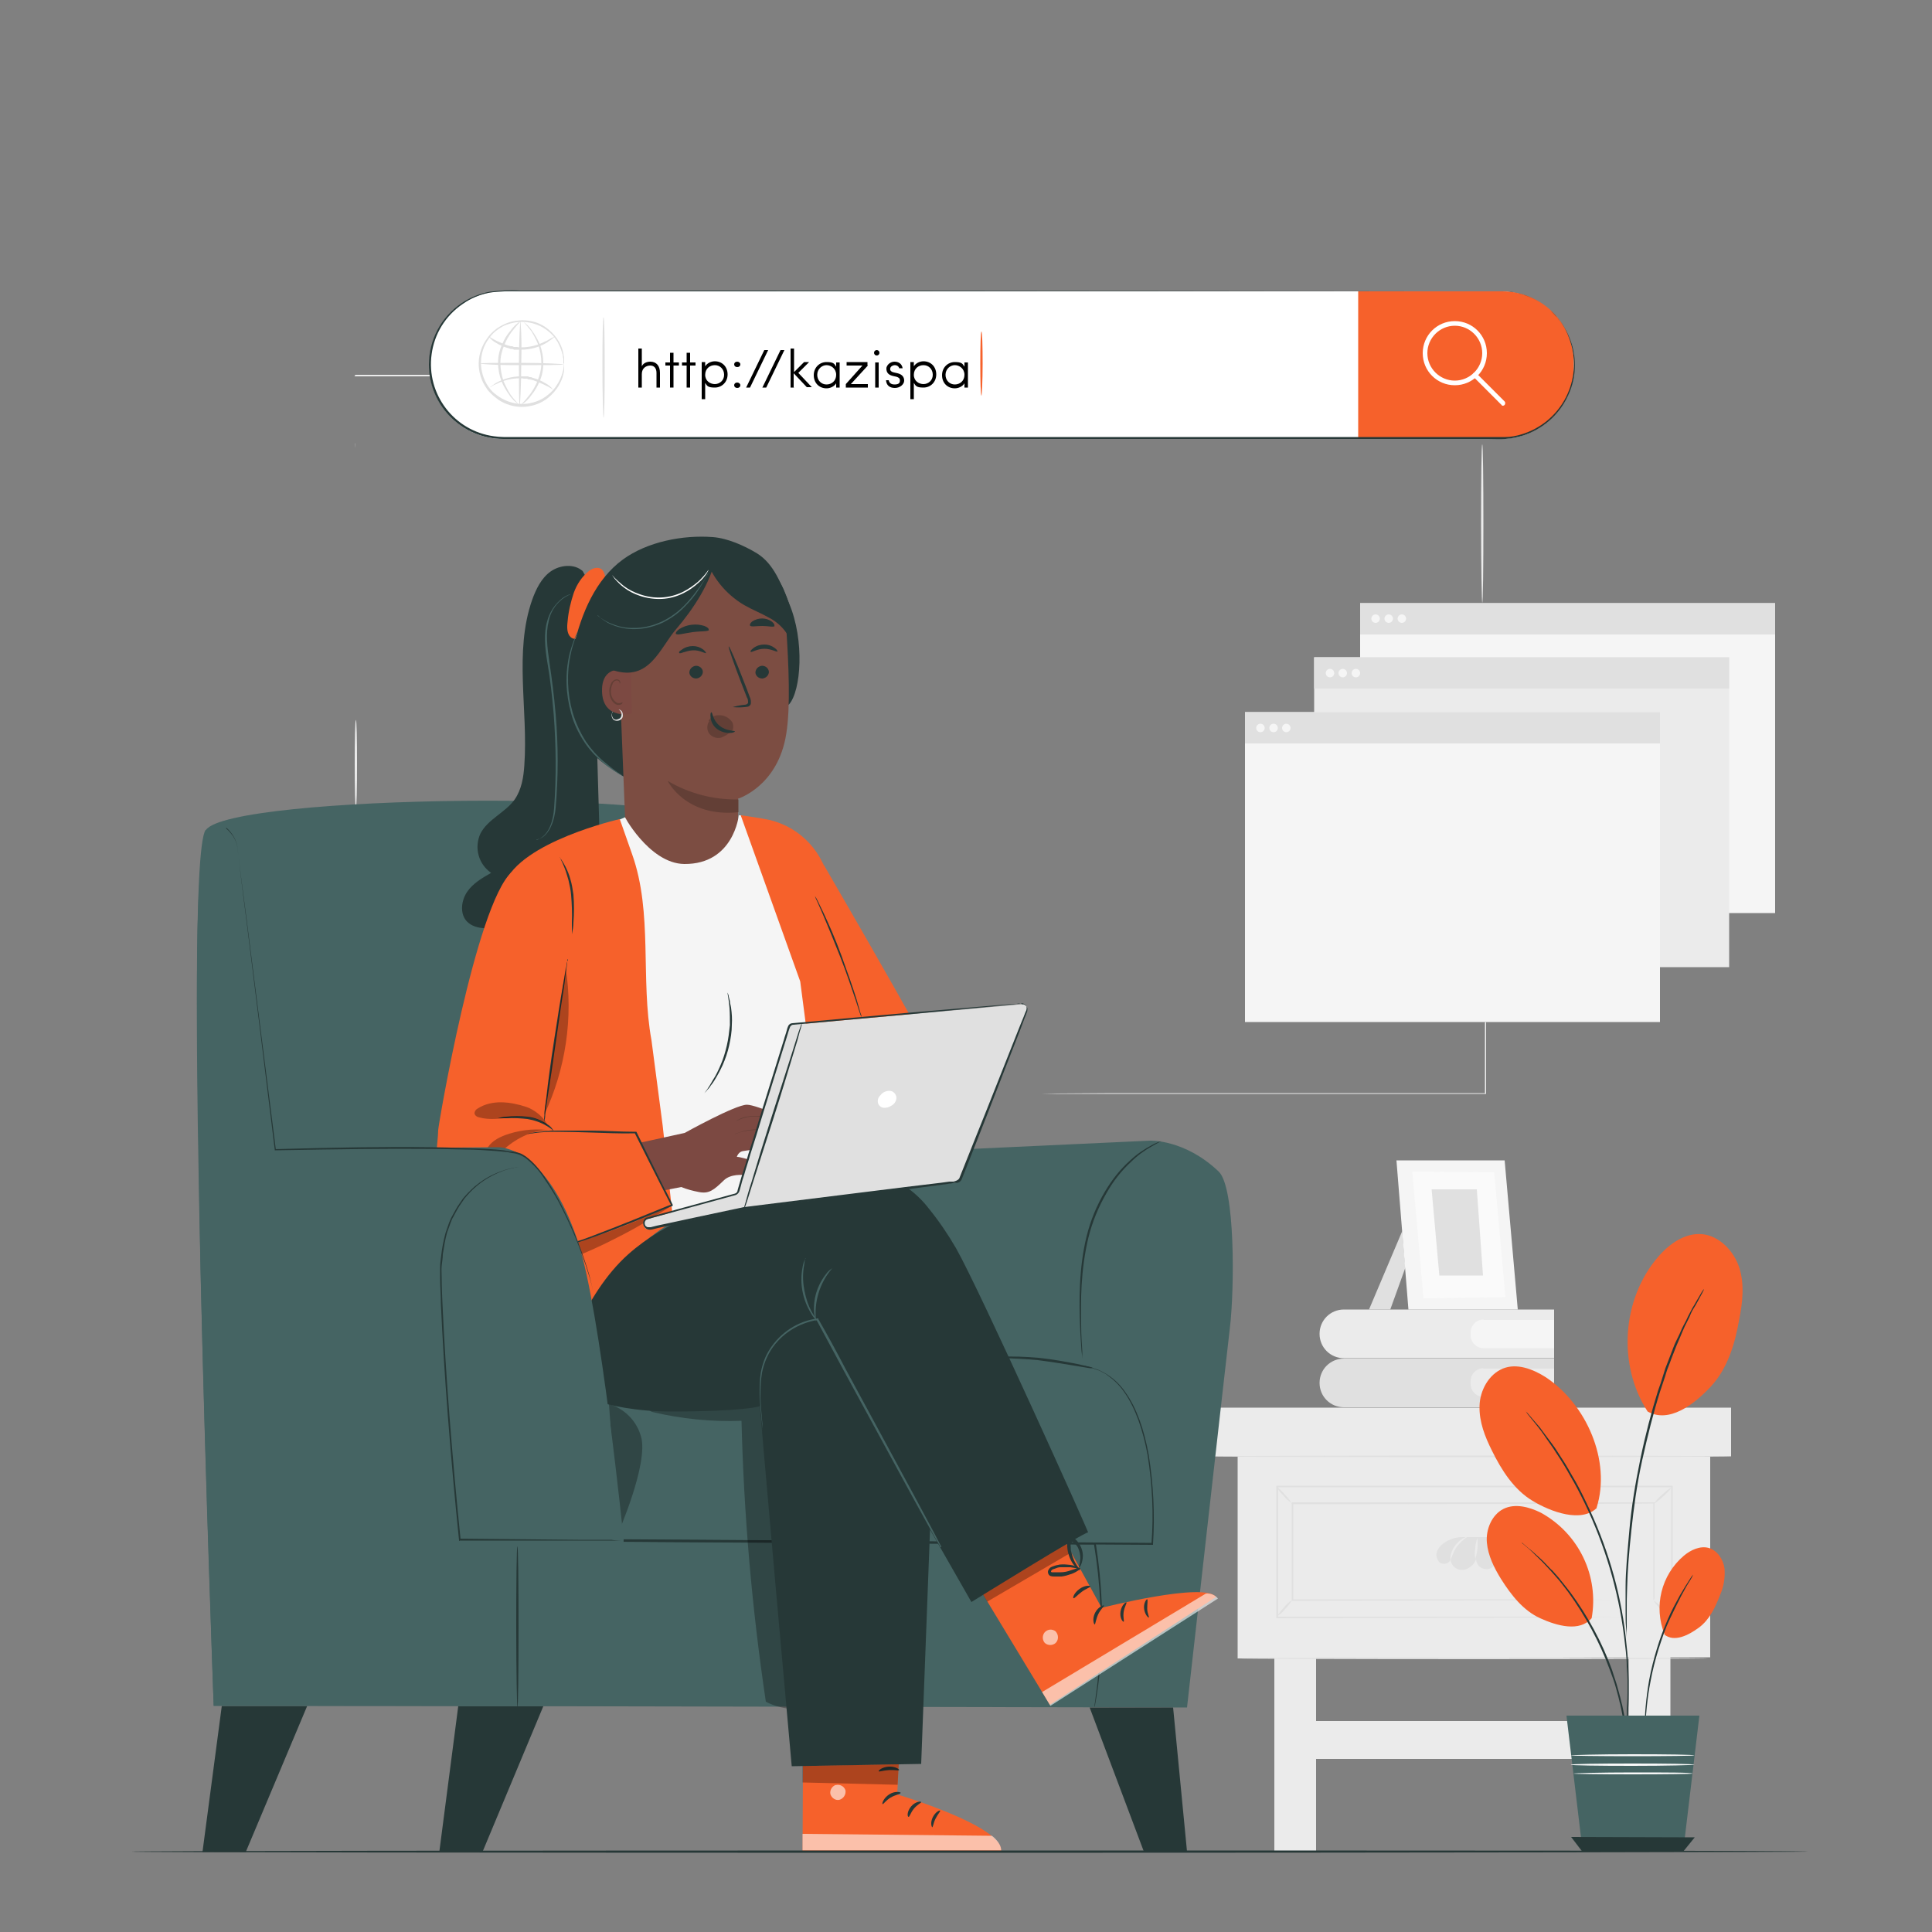 <?xml version="1.0" encoding="UTF-8"?>
<svg id="Layer_1" xmlns="http://www.w3.org/2000/svg" version="1.1" viewBox="0 0 500 500">
  <rect x="0" y="0" width="500" height="500" fill="#808080" stroke="none"/>
  <!-- Generator: Adobe Illustrator 29.1.0, SVG Export Plug-In . SVG Version: 2.1.0 Build 142)  -->
  <defs>
    <style>
      .st0 {
        fill: #e0e0e0;
      }

      .st1 {
        fill: #7c4d42;
      }

      .st2 {
        fill: #ebebeb;
      }

      .st3 {
        fill: #263837;
      }

      .st4 {
        fill: #456463;
      }

      .st5 {
        fill: #fff;
      }

      .st6 {
        fill: #fafafa;
      }

      .st7 {
        fill: #633f36;
      }

      .st8 {
        opacity: .6;
      }

      .st9 {
        opacity: .3;
      }

      .st10 {
        fill: #f5f5f5;
      }

      .st11 {
        fill: #7c4942;
      }

      .st12 {
        fill: #f6612b;
      }
    </style>
  </defs>
  <g id="freepik--background-complete--inject-204">
    <path class="st2" d="M92.1,186.3c.2,0,.3,5.1.3,11.3s-.1,11.4-.3,11.4-.3-5.1-.3-11.3.1-11.3.3-11.3Z"/>
    <path class="st2" d="M118.7,97.2c-.2,0-.3,0-.5,0h-1.3l-4.9.2c-4.2,0-9.9,0-16.2,0h-4.1l.2-.2c0,5.3,0,10,0,13.4,0,1.6,0,3,0,4,0,.5,0,1,0,1.4,0-.5-.1-1,0-1.4,0-1,0-2.3,0-4,0-3.4,0-8.1,0-13.4v-.2h4.3c6.3,0,12,0,16.2,0h4.9c0,0,1.3,0,1.3,0,.2,0,.3,0,.5,0Z"/>
    <rect class="st2" x="329.8" y="428.3" width="10.8" height="50.9"/>
    <rect class="st2" x="421.5" y="428.3" width="10.8" height="50.9"/>
    <rect class="st2" x="312" y="364.3" width="136" height="12.6"/>
    <polygon class="st2" points="442.6 428.9 320.3 429.2 320.3 376.9 442.6 376.9 442.6 428.9"/>
    <path class="st0" d="M448,376.9c0,.1-30.5.2-68,.2s-68-.1-68-.2,30.5-.2,68-.2,68,.1,68,.2Z"/>
    <path class="st0" d="M442.1,429.2c0,.1-27.2.2-60.7.2s-60.7-.1-60.7-.2,27.2-.2,60.7-.2,60.7.1,60.7.2Z"/>
    <path class="st0" d="M432.5,418.6v-9c0-5.8,0-14.3,0-24.9l.2.2h-102.1c0,0,.2-.2.2-.2v33.9l-.2-.2h73.1c0,.1,21.4.2,21.4.2h7.6-29c0,0-73.2.2-73.2.2h-.2v-34.3h102.4c0,0,.2,0,.2,0v.2c0,10.7,0,19.2,0,25v8.4c0,.4,0,.6,0,.6Z"/>
    <path class="st0" d="M334.4,414.1c-.5.8-1.1,1.6-1.8,2.3-.6.8-1.3,1.4-2.1,1.9.5-.8,1.1-1.6,1.8-2.3.6-.8,1.3-1.4,2.1-1.9Z"/>
    <path class="st0" d="M334.4,389.1c-.8-.6-1.6-1.2-2.2-2-.7-.7-1.4-1.5-1.9-2.4.8.6,1.6,1.3,2.2,2.1.7.7,1.4,1.5,1.8,2.4Z"/>
    <path class="st0" d="M432.7,384.8c-.6.9-1.4,1.7-2.2,2.4-.8.8-1.6,1.4-2.5,2,.6-.9,1.3-1.7,2.2-2.4.8-.8,1.6-1.4,2.6-2Z"/>
    <path class="st0" d="M432.5,418.6c-.9-.5-1.8-1.2-2.5-2-.8-.7-1.5-1.5-2.1-2.4.9.6,1.7,1.2,2.5,2,.8.7,1.5,1.5,2.1,2.4Z"/>
    <path class="st0" d="M427.9,414.1v-6.6c0-4.3,0-10.5,0-18.4h.1c0,.1-93.5.2-93.5.2h0l.2-.2v25l-.2-.2h66.7c0,.1,19.6.2,19.6.2h7.2-26.6c0,0-66.9.2-66.9.2h-.2v-25.5h93.8c0,0,.1,0,.1,0h0c0,8.1,0,14.4,0,18.6v6.1c0,.3-.2.5-.2.5Z"/>
    <path class="st0" d="M390.4,399.3c-.8-.5-1.6-.9-2.5-1.1-.8-.3-1.6-.4-2.5-.4h-6.9c-2,0-4,.7-5.5,2.1-.3.3-.6.6-.8,1-.7,1.1-.6,2.4.3,3.4.9.8,2.7.4,2.9-.8.1,1.7,1.5,2.9,3.2,2.8,1.6-.2,3-1.4,3.4-2.9,0,1.5,1.2,2.7,2.7,2.7,1.3,0,2.5-1,2.7-2.3.9,1.1,2.1,2.1,3.6,1.7.8-.3,1.5-1,1.6-1.8.3-1.7-.5-3.4-2-4.3Z"/>
    <path class="st2" d="M379.8,397.7c-1.1.7-2,1.6-2.8,2.6-.7,1.1-1.2,2.3-1.6,3.5,0,0-.1-.5,0-1.2.4-1.9,1.6-3.5,3.3-4.5.7-.4,1.1-.5,1.1-.4Z"/>
    <path class="st2" d="M382.4,398c.1,1.8,0,3.7-.6,5.4-.2-.9-.2-1.8,0-2.7,0-.9.2-1.8.6-2.7Z"/>
    <path class="st2" d="M385.7,397.9s.4,0,.8.5c.5.6.9,1.3,1,2.1.1.8.1,1.5,0,2.3,0,.6-.2.9-.2.9s0-.4-.1-.9c0-.7,0-1.5-.1-2.2-.1-.7-.4-1.4-.8-2-.3-.5-.6-.7-.5-.8Z"/>
    <rect class="st2" x="339.4" y="445.4" width="83.8" height="9.8"/>
    <path class="st0" d="M402.2,351.6v12.6h-54.4c-3.5,0-6.3-2.8-6.3-6.3h0c0-3.5,2.8-6.3,6.3-6.3h0"/>
    <path class="st2" d="M383.9,354.2h18.3v7.3h-18.3c-1.8,0-3.3-1.5-3.3-3.3v-.8c0-1.8,1.5-3.3,3.3-3.3Z"/>
    <path class="st2" d="M402.2,338.9v12.6h-54.4c-3.5,0-6.3-2.8-6.3-6.3h0c0-3.5,2.8-6.3,6.3-6.3h54.4Z"/>
    <path class="st10" d="M383.9,341.6h18.3v7.3h-18.3c-1.8,0-3.3-1.5-3.3-3.3v-.8c0-1.8,1.5-3.3,3.3-3.3Z"/>
    <polygon class="st0" points="362.9 318.6 354.3 338.9 359.8 338.9 363.7 328.1 362.9 318.6"/>
    <polygon class="st10" points="389.4 300.3 392.8 338.9 364.5 338.9 361.4 300.3 389.4 300.3"/>
    <polygon class="st6" points="386.7 303.4 389.6 335.7 368.4 336 365.5 303.2 386.7 303.4"/>
    <polygon class="st0" points="382.2 307.8 383.8 330.1 372.5 330.1 370.5 307.8 382.2 307.8"/>
    <path class="st3" d="M340.6,96.5c0-.9-.2-1.8-.3-2.8s-.3-1.9-.4-2.9c.2,1,.3,1.9.4,2.9s.2,1.8.3,2.8Z"/>
    <path class="st3" d="M177.5,103.2v2.7-1.2c0-.4,0-1,0-1.5Z"/>
    <rect class="st10" x="352" y="156.1" width="107.4" height="80.2"/>
    <rect class="st0" x="352" y="156.1" width="107.4" height="8.1"/>
    <path class="st10" d="M357.1,160.1c0,.6-.5,1.1-1.1,1.1s-1.1-.5-1.1-1.1.5-1.1,1.1-1.1h0c.6,0,1.1.5,1.1,1.1Z"/>
    <path class="st10" d="M360.5,160.1c0,.6-.5,1.1-1.1,1.1s-1.1-.5-1.1-1.1.5-1.1,1.1-1.1h0c.6,0,1.1.5,1.1,1.1Z"/>
    <path class="st10" d="M363.9,160.1c0,.6-.5,1.1-1.1,1.1s-1.1-.5-1.1-1.1.5-1.1,1.1-1.1h0c.6,0,1.1.5,1.1,1.1Z"/>
    <rect class="st2" x="340.1" y="170.1" width="107.4" height="80.2"/>
    <rect class="st0" x="340.1" y="170.1" width="107.4" height="8.1"/>
    <path class="st10" d="M345.3,174.2c0,.6-.5,1.1-1.1,1.1-.6,0-1.1-.5-1.1-1.1,0-.6.5-1.1,1.1-1.1,0,0,0,0,0,0,.6,0,1.1.5,1.1,1.1Z"/>
    <path class="st10" d="M348.6,174.2c0,.6-.5,1.1-1.1,1.1-.6,0-1.1-.5-1.1-1.1,0-.6.5-1.1,1.1-1.1,0,0,0,0,0,0,.6,0,1.1.5,1.1,1.1Z"/>
    <circle class="st10" cx="350.9" cy="174.2" r="1.1"/>
    <rect class="st10" x="322.2" y="184.3" width="107.4" height="80.2"/>
    <rect class="st0" x="322.2" y="184.3" width="107.4" height="8.1"/>
    <path class="st10" d="M327.3,188.4c0,.6-.5,1.1-1.1,1.1s-1.1-.5-1.1-1.1.5-1.1,1.1-1.1h0c.6,0,1.1.5,1.1,1.1Z"/>
    <path class="st10" d="M330.7,188.4c0,.6-.5,1.1-1.1,1.1s-1.1-.5-1.1-1.1.5-1.1,1.1-1.1h0c.6,0,1.1.5,1.1,1.1Z"/>
    <path class="st10" d="M334,188.4c0,.6-.5,1.1-1.1,1.1s-1.1-.5-1.1-1.1.5-1.1,1.1-1.1h0c.6,0,1.1.5,1.1,1.1Z"/>
    <path class="st2" d="M384.6,264.5c0,.1,0,.2,0,.3v1c0,.9,0,2.1,0,3.6,0,3.2,0,7.8,0,13.5v.2h-49.2c0,0-47.6,0-47.6,0h-14.5c0,0-3.9-.1-3.9-.1h-1c-.1,0-.2,0-.4,0h5.3s14.5-.1,14.5-.1h47.7c0,0,49,0,49,0l-.2.2c0-5.7,0-10.3,0-13.5v-4.6c0-.1,0-.3,0-.4Z"/>
    <path class="st2" d="M383.6,156c-.1,0-.3-9.2-.3-20.5s.1-20.5.3-20.5.3,9.2.3,20.5-.1,20.5-.3,20.5Z"/>
  </g>
  <g id="freepik--Plant--inject-204">
    <path class="st12" d="M426.4,365.3c-7.8-12-6.7-29.1,2.7-40,2.9-3.4,7-6.3,11.4-5.9s8.2,4.3,9.6,8.6.9,9,0,13.5c-1.1,6.3-3,12.7-7.4,17.4s-10.8,9.5-16.3,6.4"/>
    <path class="st12" d="M430.8,423c-2.9-7.2-.9-15.4,5-20.4,1.8-1.5,4.2-2.6,6.4-2s3.8,3,4.1,5.3c.2,2.4-.2,4.8-1.2,7-1.2,3.1-2.7,6.3-5.4,8.3s-6.4,3.9-9,1.8"/>
    <path class="st12" d="M411.9,418.9c2-11-3.3-22-13.1-27.4-3-1.5-6.7-2.5-9.7-1s-4.6,5.3-4.3,8.7,1.9,6.6,3.7,9.5c2.6,4.1,5.7,8.1,10.1,10.1s10.2,3.6,13.3,0"/>
    <path class="st12" d="M413.2,390.2c3.8-12.1-2.6-26.8-13.2-33.8-3.3-2.1-7.5-3.7-11.1-2.2s-5.9,5.6-6,9.7,1.4,7.9,3.2,11.5c2.5,5.1,5.7,10.1,10.5,13s12.7,5.8,16.7,1.8"/>
    <path class="st3" d="M420.8,449.4c0-.2,0-.4-.1-.6,0-.4-.1-1-.2-1.7,0-.4-.1-.8-.2-1.2s-.2-.9-.3-1.4c-.2-1-.4-2.2-.7-3.5-.2-.6-.3-1.3-.5-2l-.6-2.2c-.4-1.5-1-3.1-1.6-4.7-2.6-7.1-6.3-13.9-10.7-20-1.1-1.4-2-2.7-3.1-3.9l-1.5-1.7-1.4-1.5c-.9-1-1.8-1.8-2.5-2.5l-1-1-.9-.8-1.3-1.1c-.2-.1-.3-.3-.4-.4.2.1.3.2.5.4l1.3,1.1,1,.8,1.1,1c.8.7,1.7,1.5,2.6,2.5.5.5.9,1,1.5,1.5l1.5,1.7c1,1.2,2,2.5,3.1,3.9,4.5,6.1,8.2,12.9,10.8,20.1.5,1.7,1.1,3.2,1.5,4.8.2.8.4,1.5.6,2.2s.3,1.4.5,2c.3,1.3.5,2.5.7,3.5,0,.5.2,1,.2,1.5s0,.9.1,1.2c0,.7.1,1.3.1,1.7,0,.2,0,.4,0,.6Z"/>
    <path class="st3" d="M420.5,451.6c0,0,0-.2,0-.2v-.7c0-.7.1-1.5.2-2.7,0-.6.1-1.2.2-1.9s0-1.5.1-2.3c0-1.7.2-3.6.2-5.7v-3.3c0-1.1-.1-2.3-.2-3.6,0-2.5-.4-5.1-.7-7.8-1.5-11.9-5-23.6-10.2-34.4-1.2-2.5-2.4-4.8-3.7-7-.6-1.1-1.2-2.1-1.8-3.1s-1.2-1.9-1.8-2.8c-1.1-1.8-2.3-3.3-3.2-4.7-.5-.7-.9-1.3-1.4-1.9s-.9-1.1-1.2-1.5l-1.7-2.1-.4-.6v-.2c-.1,0,0,0,0,.2l.5.5,1.8,2.1,1.3,1.5c.4.6.9,1.2,1.4,1.9,1,1.4,2.2,2.8,3.3,4.6l1.8,2.8c.6,1,1.2,2,1.8,3.1,1.3,2.1,2.5,4.5,3.7,7,5.3,10.9,8.8,22.6,10.2,34.6.3,2.8.6,5.4.7,7.9,0,1.2.1,2.4.1,3.6v3.3c0,2.1-.1,4-.2,5.7,0,.8,0,1.6-.2,2.3s-.2,1.4-.2,1.9c-.1,1.1-.3,2-.3,2.7,0,.3,0,.5-.1.7s0,.2,0,.2Z"/>
    <path class="st3" d="M440.9,333.9s0,0-.1.2l-.3.6-1.3,2.4c-.3.5-.6,1.1-1,1.7s-.7,1.4-1,2.1l-1.2,2.4c-.4.9-.8,1.8-1.2,2.8s-.9,2-1.3,3.1-.9,2.2-1.3,3.4l-.7,1.8c-.2.6-.4,1.2-.6,1.9l-1.3,3.9c-1.7,5.4-3.2,11.4-4.6,17.7s-2.2,12.5-2.8,18.1-1,10.6-1.1,14.9c-.1,2.1-.1,4-.1,5.7s0,3.1,0,4.3v3.5c0,0,0,.2,0,.2,0,0,0-.2,0-.2v-.7c0-.7-.1-1.6-.2-2.7s-.1-2.6-.1-4.4,0-3.6,0-5.8c0-4.3.5-9.3,1-15s1.5-11.8,2.8-18.1,2.9-12.4,4.6-17.8c.5-1.3.9-2.6,1.3-3.9l.6-1.9.7-1.8,1.3-3.4c.4-1.1.9-2.1,1.4-3.1s.8-1.9,1.3-2.8.9-1.7,1.2-2.4l1.1-2.1c.4-.6.7-1.2,1-1.7l1.4-2.4.4-.6c0,0,0-.1.1-.2Z"/>
    <path class="st3" d="M438.2,407.5c-.2.5-.5,1-.8,1.5-.6.9-1.4,2.3-2.3,4s-1.9,3.8-3,6.1-2,5-2.9,7.8c-.8,2.6-1.5,5.3-2,8-.5,2.5-.8,4.8-1,6.7s-.3,3.5-.4,4.6c0,.6,0,1.1-.1,1.7,0-.6,0-1.1,0-1.7,0-1.1,0-2.7.2-4.6.2-2.3.5-4.5.9-6.8.5-2.7,1.2-5.5,2-8.1.8-2.7,1.8-5.3,2.9-7.8.9-2.1,2-4.1,3.1-6.1,1-1.7,1.8-3,2.4-3.9.3-.5.6-1,1-1.4Z"/>
    <polygon class="st4" points="405.4 444 439.8 444 435.6 479.2 409.6 479.2 405.4 444"/>
    <polygon class="st3" points="406.6 475.4 409.5 479.2 435.6 479.2 438.6 475.5 406.6 475.4"/>
    <path class="st6" d="M438.5,454.3c0,.1-7.1.2-16,.2s-16-.1-16-.2,7.1-.3,16-.3,16,.1,16,.3Z"/>
    <path class="st6" d="M438.5,456.7c0,.1-7.1.3-16,.3s-16-.1-16-.3,7.1-.3,16-.3,16,.1,16,.3Z"/>
    <path class="st6" d="M438,459c0,.1-6.9.2-15.4.2s-15.4-.1-15.4-.2,6.9-.3,15.4-.3,15.4,0,15.4.3Z"/>
  </g>
  <g id="freepik--Browser--inject-204">
    <path class="st5" d="M388.3,75.4H130.2c-10.5,0-19.1,8.5-19.1,19.1h0c0,10.5,8.5,19.1,19.1,19.1h258.1c10.5,0,19.1-8.5,19.1-19.1h0c0-10.5-8.5-19.1-19.1-19.1Z"/>
    <path class="st12" d="M351.5,75.4h37.3c10.2,0,18.5,8.3,18.5,18.5h0v1c0,10.2-8.3,18.5-18.5,18.5h-37.3v-38.1h0Z"/>
    <path class="st5" d="M376.5,99.7c-4.6,0-8.3-3.7-8.3-8.3s3.7-8.3,8.3-8.3,8.3,3.7,8.3,8.3h0c0,4.6-3.7,8.3-8.3,8.3ZM376.5,84.3c-3.9,0-7.1,3.2-7.1,7.1s3.2,7.1,7.1,7.1,7.1-3.2,7.1-7.1c0-3.9-3.2-7.1-7.1-7.1Z"/>
    <path class="st5" d="M389,105c-.2,0-.3,0-.4-.2l-7.3-7.3c-.2-.3-.2-.6,0-.9.2-.2.6-.2.8,0l7.3,7.3c.2.2.2.6,0,.9-.1.1-.3.2-.4.2Z"/>
    <path class="st0" d="M145.8,94c0-.2,0-.5,0-.7,0-.3,0-.6-.1-.8,0-.4-.1-.8-.2-1.1-.3-1-.7-2-1.2-2.9-.7-1.2-1.6-2.2-2.7-3-1.3-1-2.9-1.7-4.5-2-1.9-.4-3.8-.2-5.6.4-1,.3-1.9.8-2.7,1.4-.4.3-.8.6-1.2,1-.4.4-.7.8-1,1.2-2.8,3.7-2.8,8.8-.2,12.6.3.4.6.8,1,1.2.4.4.8.7,1.2,1,.8.6,1.7,1.1,2.7,1.5,1.8.7,3.7.9,5.6.6,1.6-.3,3.2-.9,4.5-1.9,1.1-.8,2.1-1.8,2.8-3,.6-.9,1-1.8,1.3-2.8.1-.4.2-.7.3-1.1,0-.3.1-.6.1-.8,0-.2,0-.5.1-.7,0,.2,0,.5,0,.7,0,.3,0,.6,0,.8,0,.4-.1.8-.2,1.2-.2,1.1-.7,2.1-1.2,3-.7,1.2-1.7,2.3-2.8,3.2-1.4,1.1-3,1.8-4.7,2.1-2,.4-4,.2-5.9-.5-1-.4-2-.9-2.8-1.6-.4-.3-.9-.7-1.3-1.1-.4-.4-.8-.8-1.1-1.3-2.9-4-2.8-9.3.2-13.2.3-.5.7-.9,1.1-1.3.4-.4.8-.7,1.3-1.1.9-.6,1.8-1.1,2.9-1.5,1.9-.6,3.9-.8,5.9-.4,1.7.3,3.3,1.1,4.6,2.2,1.1.9,2,2,2.7,3.2.5.9.9,1.9,1.1,3,0,.4.2.8.2,1.2,0,.3,0,.6,0,.8,0,.2,0,.4,0,.7Z"/>
    <path class="st0" d="M143.5,87.2s-.2.2-.6.5l-.7.5c-.1,0-.3.2-.4.3l-.5.3c-1.9,1.1-4.2,1.7-6.4,1.7h-1.9c0-.1-.5-.2-.5-.2h-.4c-.3-.2-.6-.2-.9-.3-1-.3-1.9-.7-2.7-1.2-.8-.4-1.5-1-2.1-1.8,0,0,.9.6,2.3,1.3.9.4,1.8.8,2.7,1.1l.8.2h.4c0,0,.4.2.4.2h.9c0,.1.9.1.9.1,2.2,0,4.3-.5,6.2-1.5l.5-.2.5-.3.7-.4c.4-.2.7-.3.7-.3Z"/>
    <path class="st0" d="M126.2,100.7s.2-.2.6-.5l.7-.5c.1,0,.3-.2.4-.3l.5-.3c1.9-1.1,4.2-1.7,6.4-1.7h1.9c0,.1.4.2.4.2h.4c0,.1.8.3.8.3,1,.3,1.9.7,2.7,1.2.8.4,1.6,1,2.1,1.7,0,0-.9-.6-2.4-1.3-.9-.4-1.8-.8-2.7-1.1l-.8-.2h-.4c0,0-.4-.2-.4-.2h-.9c0-.1-.9-.1-.9-.1-2.2,0-4.3.5-6.2,1.5l-.5.2-.5.3-.7.4c-.4.2-.7.3-.7.3Z"/>
    <path class="st0" d="M145.8,94.3c0,.2-4.9.2-10.9.2-3.6,0-7.3,0-10.9-.4,0-.2,4.9-.2,10.9-.2s10.9.3,10.9.4Z"/>
    <path class="st0" d="M134.5,104.8c-.2,0-.2-4.9-.2-10.9s.3-10.9.4-10.9c.3,3.6.3,7.3.2,10.9,0,6-.3,10.9-.4,10.9Z"/>
    <path class="st0" d="M134.5,104.8c-1.1-.7-2-1.5-2.7-2.6-.8-1.1-1.5-2.3-2-3.5-.6-1.6-.9-3.2-.9-4.9,0-1.7.4-3.3,1.1-4.8.5-1.2,1.2-2.4,2.1-3.4.7-1,1.6-1.9,2.7-2.5,0,0-1,1-2.4,2.8-.8,1.1-1.4,2.2-1.9,3.4-.6,1.5-1,3-1,4.6,0,1.6.3,3.2.8,4.7.5,1.2,1.1,2.4,1.8,3.5,1.3,1.8,2.4,2.7,2.3,2.8Z"/>
    <path class="st0" d="M135,83c1.1.7,2,1.5,2.7,2.6.8,1.1,1.5,2.3,2,3.5.6,1.6.9,3.2.9,4.9,0,1.7-.3,3.3-1,4.8-.5,1.2-1.2,2.4-2.1,3.5-.7,1-1.6,1.9-2.7,2.5,0,0,1-1,2.4-2.8.8-1.1,1.4-2.2,1.9-3.4.6-1.5,1-3,1-4.7,0-1.6-.3-3.2-.8-4.7-.5-1.2-1.1-2.4-1.8-3.5-1.4-1.8-2.4-2.8-2.4-2.8Z"/>
    <path class="st0" d="M156.2,108.1c-.1,0-.3-5.8-.3-13s.1-13,.3-13,.3,5.8.3,13-.1,13-.3,13Z"/>
    <path class="st12" d="M254,102.4c-.2,0-.3-3.7-.3-8.3s.1-8.3.3-8.3.3,3.7.3,8.3-.2,8.3-.3,8.3Z"/>
    <path class="st3" d="M388.3,75.4s.6,0,1.6,0c.7,0,1.3.1,2,.3.4,0,.8.2,1.3.3.5.1,1,.2,1.4.4,2.5.9,4.8,2.2,6.7,4,.6.5,1.2,1.1,1.7,1.8.3.3.5.7.8,1l.4.5.4.6c1,1.6,1.8,3.4,2.3,5.2,1.2,4.4.8,9-1.2,13.1-2.3,4.9-6.6,8.6-11.8,10.2-1.4.4-2.8.7-4.3.8-1.5.1-3,0-4.5,0h-254.8c-10.7,0-19.3-8.6-19.3-19.2,0-6.4,3.1-12.3,8.4-15.9,2.2-1.5,4.7-2.5,7.3-3,2.6-.3,5.2-.5,7.8-.3h160.8c0,0,68.1.1,68.1.1h25-93.1c0,0-101.1.1-101.1.1h-59.7c-2.6-.1-5.2,0-7.7.3-2.6.5-5,1.5-7.1,3-4.4,3-7.3,7.7-8,13-1.4,10.3,5.8,19.8,16.1,21.2.8.1,1.7.2,2.5.2h224.8c0,0,20.5,0,20.5,0h9.5c1.5,0,3,0,4.5,0,1.4,0,2.9-.3,4.2-.7,9.8-3,15.5-13.1,12.9-23-.5-1.8-1.2-3.6-2.2-5.2l-.4-.6-.4-.5c-.3-.3-.5-.7-.8-1-.5-.6-1.1-1.2-1.6-1.7-1.9-1.8-4.2-3.1-6.6-4-.5-.2-.9-.3-1.4-.4-.5-.1-.9-.2-1.3-.3-.8-.1-1.5-.3-2-.3-1.1,0-1.6,0-1.6,0Z"/>
  </g>
  <g id="freepik--Character--inject-204">
    <path class="st3" d="M79.5,441.5l-15.9,37.8h-11.2c0-.1,5-37.8,5-37.8h22.2Z"/>
    <path class="st3" d="M140.6,441.6l-15.7,37.6h-11.2c0-.1,4.9-37.7,4.9-37.7h22Z"/>
    <path class="st4" d="M53.3,214.8c6.2-9.2,127.8-10.6,133-1l44.4,84.5,66.9-3.1s9-.4,17.8,8c4.3,4.1,4.1,30.3,2.9,40.4-.8,6.7-11.1,98.3-11.1,98.3l-251.9-.5s-8.2-217.4-2.1-226.6Z"/>
    <path class="st3" d="M126.8,443.8v-.8c0-.5,0-1.3,0-2.4,0-2.1.1-5.1.2-9,.2-7.9.4-19.2.7-33l-.2.2,76.5.5,79.3.4-.2-.2c1.7,10.2,2.2,20.6,1.4,30.9-.3,3.7-.6,6.5-.9,8.4-.1,1-.2,1.7-.3,2.2s0,.8,0,.8c.7-3.7,1.2-7.5,1.5-11.3.9-10.3.4-20.8-1.2-31v-.2h-.2l-79.3-.6-76.5-.4h-.2v.2c-.2,13.9-.4,25.2-.5,33,0,3.9,0,7-.1,9v2.4c0,.5,0,.8,0,.8Z"/>
    <path class="st3" d="M134.6,302h-.6c-.5,0-1,0-1.5,0-2,.2-3.8.8-5.6,1.8-2.8,1.5-5.2,3.6-7,6.2-2.5,3.5-4.1,7.5-4.8,11.7-.8,5.1-1.2,10.4-1,15.6,0,5.6.2,11.8.6,18.2.8,13,2.3,27.4,4.1,43v.2h.2l63.7.4,115.5.7h.2v-.2c.5-7.7.1-15.4-1.1-23-1.2-6.7-3.2-12.3-6-16.2-1.2-1.8-2.7-3.3-4.5-4.5l-.6-.4-.6-.3-1.1-.6c-.7-.2-1.4-.5-2-.7l-1.6-.4c-.5,0-.9,0-1.2-.1h-1s.3,0,1,.1c.3,0,.7,0,1.2.1l1.6.4c.6.2,1.2.5,2,.7l1.1.6.6.3.5.4c1.7,1.2,3.2,2.7,4.4,4.5,2.7,3.9,4.7,9.5,5.9,16.1,1.2,7.6,1.6,15.2,1,22.9l.2-.2-115.5-.8-63.7-.4.2.2c-1.8-15.6-3.4-30-4.2-43-.4-6.5-.6-12.6-.6-18.2-.2-5.2.2-10.4,1-15.5.7-4.2,2.3-8.1,4.7-11.6,1.8-2.5,4.1-4.6,6.9-6.1,1.7-.9,3.6-1.6,5.5-1.8,1.3-.2,2-.1,2-.2Z"/>
    <polygon class="st3" points="303.6 441.9 307.2 479.2 296 479.1 282 441.9 303.6 441.9"/>
    <path class="st3" d="M282.6,354.1c-.4,0-.7,0-1.1-.1l-3-.5c-2.5-.4-6-1-9.9-1.5-3.3-.3-6.7-.5-10-.5h-3c-.4,0-.7,0-1.1,0,.4,0,.7-.1,1.1-.2.7,0,1.8-.1,3.1-.2,3.4-.1,6.7,0,10.1.3,3.9.4,7.4,1.1,10,1.6,1.3.3,2.3.5,3,.7.3,0,.7.2,1,.3Z"/>
    <path class="st3" d="M300.4,295.4s-.8.4-2.2,1.2c-2,1.1-3.9,2.5-5.5,4.1-2.5,2.3-4.6,5-6.3,8-2.1,3.6-3.7,7.5-4.7,11.5-2.1,8.7-2,16.8-1.9,22.6,0,2.9.2,5.3.3,6.9,0,.8,0,1.4,0,1.9,0,.2,0,.4,0,.7,0-.2,0-.4,0-.7,0-.5-.1-1.1-.2-1.9-.1-1.6-.3-4-.4-6.9s-.2-6.4,0-10.3c.2-4.2.7-8.4,1.7-12.5,1-4.1,2.6-8,4.8-11.7,1.8-3,3.9-5.7,6.5-8,1.7-1.6,3.6-2.9,5.7-4,.7-.4,1.3-.6,1.7-.8.2,0,.4-.1.6-.2Z"/>
    <g class="st9">
      <path d="M168.7,365.4c7.6,1.8,15.4,2.6,23.2,2.3.6,24.3,2.7,48.6,6.3,72.7,1.9,1,4,1.6,6.1,1.8,2.1,0,4.4-.9,5.3-2.9.4-1.2.6-2.5.4-3.7-1.1-24.2-3.5-48.4-7.5-72.3-.3-1.8-.7-3.7-2.2-4.8s-3.3-.7-5-.4c-9.4,1.8-18.7,3.9-27.9,6.5"/>
    </g>
    <g class="st9">
      <path d="M157.6,363.4l2.4,33.3s7.9-18,5.9-24.9c-1.1-4-4.2-7.2-8.2-8.4Z"/>
    </g>
    <path class="st3" d="M155.6,231l-2.3-78.7-2.5-4.5c-2.2-2-5.9-1.6-8.3.1s-3.8,4.6-4.8,7.4c-4.7,13.5-1,28.4-2,42.7-.2,3.1-.7,6.3-2.5,8.9-2.4,3.4-7,5.1-8.9,8.9-1.6,3.6-.5,7.8,2.8,10.1-2.3,1.3-4.7,2.7-6.2,4.9s-1.9,5.4-.3,7.4c1.8,2.2,5.2,2.2,8,2,8.1-.7,16.1-2.3,23.9-4.7,1-.2,1.9-.7,2.6-1.5.5-.9.7-1.9.6-2.9Z"/>
    <path class="st4" d="M138.9,217.4c.8-.3,1.6-.8,2.2-1.5,1.2-1.3,2.1-3.7,2.3-6.8.6-8.1.5-16.2-.1-24.2-.4-4.7-.9-9.2-1.6-13.2s-1-7.9-.1-10.9c.6-2.4,2.1-4.6,4.1-6.1.6-.4,1.2-.7,1.8-.9.2,0,.5-.1.7-.2-3.2,1.1-5.6,3.9-6.2,7.2-.8,3-.4,6.7.2,10.7s1.2,8.6,1.6,13.3c.7,8.1.7,16.2,0,24.3-.3,3.1-1.3,5.6-2.6,6.9-.5.5-1,.9-1.7,1.1-.2,0-.5.2-.7.2Z"/>
    <path class="st12" d="M156.8,151.9c-.2,1.1.5-.9,0,0Z"/>
    <path class="st12" d="M155.9,147.5c-.9-.9-2.3-.6-3.4.2-1.9,1.5-3.2,3.5-4,5.7-.8,2.4-1.4,4.9-1.6,7.4-.2,1.5-.2,3.2.8,4.1.7.6,1.7.6,2.4,0,.7-.6,1.4-1.4,1.8-2.2,2-3.4,3.7-7,4.9-10.8.2-1.1-.2-3.7-.9-4.4Z"/>
    <path class="st3" d="M148.5,167.2c2-8.5,5.6-17.2,12.7-22.4,6.3-4.6,15.5-6.4,23.3-5.8,3.8.3,8.1,2.2,11.4,4.2,4.5,2.8,6.3,8.1,8.3,12.9,4.1,9.7,3.1,22.7,0,26.2l-40.7,19.9c-7-3.9-14.5-9.2-16.1-17-1.1-5.4,0-12.7,1.2-18Z"/>
    <path class="st1" d="M163.9,152.1l25.4-6.6c8.1-.9,13.6,9.1,14.2,17.3.6,9.1,1.1,20.2,0,27-2.1,13.7-12.5,16.9-12.5,16.9,0,0,0,11.9,0,15.9l-11.9,36.2-16.9-36.2-2.6-65.6c0-2.5,1.8-4.6,4.3-4.9Z"/>
    <path class="st3" d="M199,173.8c0,.9-.7,1.7-1.7,1.8-.9,0-1.7-.6-1.8-1.5,0,0,0,0,0,0,0-.9.7-1.7,1.7-1.8.9,0,1.7.6,1.8,1.6,0,0,0,0,0,0Z"/>
    <path class="st3" d="M201.2,168.6c-.2.2-1.6-.7-3.4-.7s-3.3,1-3.5.8.1-.5.7-1c.8-.6,1.8-.9,2.8-.9,1,0,1.9.3,2.7.9.6.4.8.9.7,1Z"/>
    <path class="st3" d="M181.9,173.8c0,.9-.7,1.7-1.7,1.8-.9,0-1.7-.6-1.8-1.5,0,0,0,0,0,0,0-.9.7-1.7,1.7-1.8.9,0,1.7.6,1.8,1.5,0,0,0,0,0,0Z"/>
    <path class="st3" d="M182.7,169c-.2.2-1.6-.8-3.4-.7s-3.3,1-3.5.7.1-.5.7-.9c.8-.6,1.8-.9,2.8-.9,1,0,1.9.3,2.7.9.6.5.8.9.7,1Z"/>
    <path class="st3" d="M189.6,183c1-.3,2-.5,3-.6.5,0,.9-.2,1-.5,0-.5,0-1-.3-1.4-.5-1.2-.9-2.4-1.4-3.6-2-5.2-3.5-9.5-3.3-9.6s2,4.1,4,9.3c.5,1.3,1,2.5,1.4,3.7.3.6.4,1.2.3,1.9-.1.3-.4.6-.8.7-.3,0-.5.1-.8.1-1,.1-2,.1-3,0Z"/>
    <path class="st7" d="M191.1,206.8v3.4c-13.7,1.4-18.3-8.1-18.3-8.1,5.6,3.3,11.9,4.9,18.3,4.8Z"/>
    <path class="st7" d="M183.4,186.5c.5-.9,1.5-1.4,2.5-1.4,1.4-.1,2.8.6,3.6,1.8.3.5.3,1.2.2,1.8-.1.3,0,.1-.3.4-.8.8-1.7,1.4-2.8,1.8-1.2.3-2.4-.2-3.1-1.1-.6-.9-.6-2.2,0-3.1Z"/>
    <path class="st3" d="M184.1,184.3c.3,0,.3,2,2.1,3.5s3.9,1.2,4,1.5c0,.1-.5.4-1.4.4-1.2,0-2.4-.4-3.3-1.1-.9-.7-1.5-1.8-1.6-2.9-.1-.8,0-1.4.2-1.3Z"/>
    <path class="st3" d="M183.5,163c-.2.5-2.1.3-4.3.6s-4,.9-4.3.4c-.1-.2.2-.7.9-1.2,1.9-1.2,4.4-1.5,6.5-.8.8.3,1.2.7,1.1,1Z"/>
    <path class="st3" d="M200.5,162c-.3.4-1.6,0-3.2,0s-2.9.3-3.2-.1c-.1-.2,0-.6.6-1.1,1.6-1,3.6-1,5.1.1.6.5.7.9.6,1.1Z"/>
    <path class="st11" d="M163.3,173.6c-.2,0-7.6-2.4-7.5,5.2s7.7,6,7.7,5.8-.2-10.9-.2-10.9Z"/>
    <path class="st7" d="M161.1,181.7s-.1.1-.4.2c-.3.1-.7.1-1,0-1-.6-1.6-1.7-1.6-2.9,0-.7.1-1.3.4-1.9.1-.5.5-.9,1-1,.3,0,.6,0,.8.4.1.2,0,.4.1.4s.2-.1.1-.4c0-.2-.1-.4-.3-.5-.2-.2-.5-.2-.7-.2-.6.1-1.2.6-1.4,1.2-.3.7-.5,1.4-.4,2.1,0,1.5.9,3,2,3.3.4.1.9,0,1.2-.2.2-.2.2-.4.2-.4Z"/>
    <path class="st0" d="M158.6,184.2s-.3.3-.3,1c0,.4.2.8.5,1.1.8.5,1.9.2,2.3-.6,0,0,0-.2.1-.3,0-.4,0-.8-.2-1.2-.4-.6-.9-.6-.9-.6s.4.2.6.7c.2.3.2.7.1,1-.1.4-.4.7-.8.8-.4.2-.8.2-1.1,0-.3-.2-.4-.5-.5-.8,0-.3,0-.7,0-1Z"/>
    <path class="st3" d="M204.2,164.9c-1.2-2.2-3-3.9-5.1-5-2.1-1.2-4.4-2.1-6.5-3.3-4.9-2.9-8.5-7.4-10.2-12.8,3.9-1.9,8.4-1.8,12.2.1,3.8,2,6.8,5.2,8.4,9.1,1.7,3.9,2.5,8.1,2.3,12.3"/>
    <path class="st3" d="M161.6,150c5.6-5.4,16.3-8.3,23.6-5.8-1.1,6.4-5.9,13.6-10.2,18.6s-6.9,13.6-16.2,10.7c-.6-.2-1.4.4-2,0-.5-.3-.8-.8-.9-1.4-2.4-7.8-.2-16.3,5.7-22Z"/>
    <path class="st5" d="M158.4,148.8s0,0,.2.3.3.4.5.7c.7.8,1.5,1.6,2.3,2.2,1.3,1,2.7,1.7,4.2,2.2,1.8.6,3.8.9,5.7.8,1.9-.1,3.8-.6,5.6-1.5,1.4-.7,2.7-1.6,3.9-2.7.8-.7,1.5-1.5,2.1-2.4.2-.3.3-.6.4-.7,0,0,0-.2.1-.3-.8,1.2-1.8,2.3-2.8,3.2-1.2,1-2.5,1.9-3.9,2.6-3.5,1.7-7.4,1.9-11.1.6-1.5-.5-2.9-1.2-4.1-2.1-1.1-.9-2.2-1.8-3.1-2.9Z"/>
    <path class="st4" d="M154.7,159.2c0,0,.2.2.3.3.3.2.5.5.8.7,1,.8,2.2,1.4,3.4,1.8,1.8.6,3.7.9,5.6.8,2.3-.1,4.6-.7,6.8-1.7,2.1-1.1,4-2.4,5.6-4.1,1.3-1.3,2.6-2.8,3.6-4.4.7-1.1,1.4-2.2,2-3.3.2-.4.4-.7.5-.9,0-.1.1-.2.1-.3,0,0-.1.2-.2.3l-.5.9c-.4.8-1.1,1.9-2.1,3.2-1.1,1.5-2.3,3-3.6,4.3-1.6,1.6-3.5,3-5.6,4-2.1,1-4.3,1.6-6.6,1.7-1.9.1-3.8-.1-5.5-.7-1.2-.4-2.4-.9-3.4-1.6-.8-.5-1.1-.8-1.2-.8Z"/>
    <path class="st4" d="M161.4,200.9s-.1,0-.4-.2-.6-.3-1.1-.6c-1.3-.8-2.6-1.7-3.8-2.7-1.8-1.5-3.4-3.2-4.7-5.1-1.6-2.4-2.9-5-3.6-7.7-1.4-5-1.6-10.3-.4-15.4.4-1.5.9-3,1.5-4.5.2-.5.4-.9.5-1.1,0-.1.1-.3.2-.4-.2.5-.3,1.1-.6,1.6-.5,1.5-1,2.9-1.3,4.5-1.1,5-.9,10.2.5,15.1.8,2.7,2,5.3,3.5,7.6,1.3,1.9,2.8,3.6,4.6,5.1,1.2,1,2.4,2,3.7,2.9.5.3,1,.6,1.4,1Z"/>
    <path class="st12" d="M272.4,393l12.7,23.1s26.8-6.8,29.6-2.8l-43,27.9-21.3-35.2,22-13.1Z"/>
    <g class="st8">
      <path class="st5" d="M270.4,422.4c-.7.8-.7,2,0,2.8.8.7,2,.7,2.8,0,.8-.8.8-2.1,0-3-.9-.7-2.1-.6-2.9.3"/>
    </g>
    <g class="st8">
      <path class="st5" d="M271.8,441.4l-2.1-3.5,42.4-25.5c1.2-.1,2.4.4,3.1,1.3l-43.4,27.8Z"/>
    </g>
    <path class="st3" d="M285.7,415.5c.1.2-.9,1-1.5,2.3s-.7,2.6-.9,2.6-.7-1.4.1-3,2.3-2.1,2.3-1.9Z"/>
    <path class="st3" d="M291.5,414.7c.2.2-.5,1.1-.7,2.5s.2,2.4,0,2.5-1.1-1-.8-2.7,1.4-2.5,1.6-2.3Z"/>
    <path class="st3" d="M297.4,418.6c-.2.2-1.1-.7-1.3-2.2s.6-2.6.8-2.5,0,1.1,0,2.4.6,2.2.4,2.3Z"/>
    <path class="st3" d="M282.2,410.6c0,.2-1.1.5-2.3,1.4s-1.9,1.8-2.1,1.6.2-1.4,1.6-2.4,2.8-.9,2.8-.6Z"/>
    <g class="st9">
      <polygon points="274.9 397.6 277.2 401.8 255.5 414.5 253.3 410.9 274.9 397.6"/>
    </g>
    <path class="st3" d="M279.6,406c0,0-.7.7-2.2,1.3-.9.3-1.8.6-2.7.7-.6,0-1.1,0-1.7,0-.3,0-.7,0-1-.1-.5-.1-.8-.6-.8-1.1,0-.4.3-.8.6-1.1.3-.2.6-.3.9-.4.5-.2,1.1-.3,1.6-.4.9-.1,1.9,0,2.8.1,1.6.3,2.4.9,2.4,1s-1-.2-2.5-.4c-.9,0-1.8,0-2.6,0-.5,0-1,.2-1.5.4-.5.1-.9.4-.9.7,0,.1,0,.1.2.2.2,0,.5,0,.7,0,.5,0,1,0,1.6,0,.9,0,1.8-.2,2.6-.5.8-.3,1.6-.5,2.4-.7Z"/>
    <path class="st3" d="M279.5,406.4c0,0-.9-.4-1.9-1.8-.8-1.3-1.3-2.7-1.4-4.3-.1-.7.2-1.5.7-2,.4-.2.9-.2,1.3,0,.3.2.5.4.7.7,1,1.2,1.5,2.8,1.3,4.3-.2,1.7-.9,2.5-1,2.4.2-.8.3-1.6.4-2.4,0-.9-.2-1.7-.5-2.5-.2-.5-.5-.9-.8-1.2-.4-.4-.8-.7-.9-.5-.3.3-.4.8-.3,1.2,0,.5,0,1,.2,1.5.2.9.5,1.7.9,2.5.7,1.3,1.4,2,1.3,2.1Z"/>
    <path class="st12" d="M233.5,438l-1.3,26.4s27.3,8.1,26.9,14.6h-51.4c0,0,.2-41.4.2-41.4l25.6.4Z"/>
    <g class="st8">
      <path class="st5" d="M216.4,461.9c-1,.3-1.7,1.3-1.5,2.4.3,1,1.3,1.7,2.3,1.5,1.1-.3,1.8-1.4,1.6-2.5-.4-1.1-1.5-1.6-2.6-1.3"/>
    </g>
    <g class="st8">
      <path class="st5" d="M207.7,478.9v-4.3c0,0,49,.5,49,.5,0,0,2.4,1.7,2.4,3.8h-51.4Z"/>
    </g>
    <path class="st3" d="M233,464.1c0,.2-1.3.4-2.5,1.1s-1.9,1.8-2.1,1.7.2-1.5,1.7-2.5,3.1-.6,3-.4Z"/>
    <path class="st3" d="M238.4,466.4c0,.2-1,.6-1.9,1.7s-1.1,2.2-1.4,2.1-.4-1.4.7-2.7,2.6-1.4,2.6-1.1Z"/>
    <path class="st3" d="M241.3,472.9c-.2,0-.6-1.2.1-2.6s1.8-1.9,1.9-1.7-.6.9-1.2,2.1-.6,2.2-.9,2.2Z"/>
    <path class="st3" d="M232.7,458.1c-.1.2-1.2-.1-2.7,0s-2.5.5-2.6.3.9-1.1,2.6-1.2,2.8.7,2.7.9Z"/>
    <g class="st9">
      <polygon points="232.6 456.6 232.3 461.9 207.7 461.3 207.7 457 232.6 456.6"/>
    </g>
    <path class="st3" d="M232.8,452.7c-.8.2-1.7.2-2.6,0-1.5-.3-2.9-.9-4.1-1.7-.3-.2-.5-.4-.8-.6-.3-.4-.4-.9-.1-1.3.3-.3.7-.6,1.1-.6.3,0,.7,0,1,.1.5.1,1.1.3,1.6.6.9.4,1.7.9,2.4,1.6,1.2,1.1,1.6,2.1,1.5,2.1s-.7-.7-1.9-1.6c-.7-.5-1.5-1-2.3-1.3-.5-.2-1-.4-1.5-.5-.5-.1-1-.2-1.1,0s0,.1,0,.3c.2.2.4.3.6.4.4.3.9.6,1.4.8.8.4,1.6.7,2.5,1,.8.2,1.6.4,2.4.6Z"/>
    <path class="st3" d="M232.5,453.1c-.5-.7-.7-1.6-.6-2.5,0-1,.1-1.9.4-2.8.2-.5.4-1.1.7-1.5.3-.7.9-1.2,1.6-1.3.5,0,.9.3,1.1.7.1.3.2.6.2.9,0,.6,0,1.2,0,1.7-.2,1-.5,1.9-1.1,2.6-1,1.3-2.1,1.6-2.1,1.5s.8-.6,1.6-1.9c.5-.7.7-1.5.9-2.4,0-.5,0-1,0-1.5,0-.5-.3-1-.5-.9s-.7.4-.9.8c-.7,1.2-1.1,2.5-1.2,3.9-.1,1.5.1,2.4,0,2.5Z"/>
    <path class="st10" d="M158.9,212.7l2.9-1.2c-.9-1.4,6,12,15.3,12.1,12.8.1,14.1-12.6,14.1-12.6h.7c0,0,21,21.9,21,21.9l2.8,61-2.3,7.8-45.1,16.3-15.7-31.3-1.4-19.3,7.8-54.6Z"/>
    <path class="st12" d="M160.3,212s-25.6,5.8-29.8,16.8c-1.8,4.8-2.4,82.7-2.4,82.7,0,0-3.2,7.1-3,21.8.2,14.1,9.5,23.2,21.2,25.9,0,0,3.1-22.1,15.3-33.3,11.6-10.5,12.7-9.2,12.7-9.2l-2.8-25.4-2.9-22.1c-2.9-15.8.4-32.9-5-48.1l-3.2-9.1Z"/>
    <path class="st12" d="M214.4,227.5l17.5,76.9-18.8-4.3-6-46.1-15.4-43s2.6.3,5.9.9c8.3,1.3,14.9,7.5,16.8,15.7Z"/>
    <g class="st9">
      <path d="M128.2,324.8c0,.9.5,1.8,1.2,2.4.8.5,1.7.8,2.6.9,4.3.8,8.8,0,13-1.4,4.8-1.7,9.4-3.7,13.9-6,6.6-3.3,8.7-4.8,15-8.7-6.5,2.7-8.6,3-15.5,4.6-10.2,2.4-21,3.5-30.2,8.5"/>
    </g>
    <path class="st11" d="M165.8,295.7l11.4-2.5s13.1-7.3,16.1-7.3c2.6,0,13.1,4.8,15.2,5.7.2.1.4.3.5.5h0c.6.9.3,2.2-.7,2.7,0,0,0,0,0,0h-.2c0,.1.1.4.1.4.2.3.3.7.3,1.1,0,.8-.5,1.4-1.3,1.5-.5,0-.9-.1-1.2-.5l.5.6c.2.2.3.5.3.8v.6c.1.6-.2,1.3-.8,1.6h0c-.5.3-1.2.2-1.7-.2-1.4-1.1-4.4-3.4-6.2-3.4-1.9,0-3.9.3-5.8.6-.8.1-1.4.8-1.6,1.5h0c1.1-.1,8.9,2.5,11.7,3.4.9.3,1.6,1,1.8,1.8.2.8,0,1.7-1.7,1.6-3.4-.4-6.8-1.1-10.1-2.1,0,0-3.3-.4-5.1,1.4-2.6,2.5-3.8,3.5-6.4,3-1.6-.3-3.1-.7-4.6-1.3l-4.1.8-6.5-12.6Z"/>
    <path class="st7" d="M189.9,293.6c.8-.3,1.7-.6,2.6-.8,4.3-1,8.8.1,12.1,3,1.2,1.1,1.9,1.9,1.9,1.9-.1-.2-.3-.4-.4-.6-.4-.5-.9-1-1.4-1.4-3.3-3-7.9-4.1-12.2-3-.6.2-1.3.4-1.9.6-.2,0-.4.2-.6.3Z"/>
    <path class="st7" d="M190.8,290c.8-.4,1.7-.7,2.6-.9,2.2-.4,4.5-.1,6.6.8,2.1.9,4,2.1,5.8,3.5l1.6,1.3c.2.2.4.3.6.4-.2-.2-.4-.4-.6-.5-.4-.3-.9-.8-1.6-1.3-1.8-1.5-3.7-2.7-5.8-3.6-2.1-.9-4.5-1.1-6.8-.7-.7.1-1.4.4-2,.7-.2.1-.4.2-.5.3s-.1.1-.1.1Z"/>
    <path class="st12" d="M146,231.2l-5.7,61.4h-1.6l25.9.5,9.4,18.8s-33.9,16.5-48.4,12c-17.2-5.4-12.3-24.6-12.2-31.4,0-1.2,9.7-58.2,19-66.8,0,0,12.3.8,13.7,5.4Z"/>
    <path class="st3" d="M146.8,248.3c0,.6,0,1.1-.1,1.7-.2,1.1-.4,2.7-.6,4.5-.6,3.9-1.4,9-2.2,14.8s-1.6,11-2.2,14.8c-.3,1.8-.5,3.3-.6,4.5,0,.6-.1,1.1-.3,1.6,0-.6,0-1.1.1-1.7,0-1.1.2-2.6.5-4.5.4-3.8,1.1-9,2-14.8s1.7-11,2.4-14.8c.3-1.8.6-3.3.8-4.5,0-.6.2-1.1.4-1.6Z"/>
    <path class="st3" d="M144.8,221.9s.2.2.5.6c.4.6.8,1.3,1.1,1.9.5,1,.9,2,1.2,3.1.4,1.3.6,2.6.8,4,.2,2.4.2,4.9,0,7.3,0,1-.2,2-.4,3,0-1,0-2,0-3,.1-2.4,0-4.8-.2-7.2-.1-1.3-.4-2.6-.7-3.9-.3-1-.6-2.1-1-3.1-.7-1.8-1.3-2.8-1.3-2.8Z"/>
    <path class="st3" d="M125.4,323.9c0,0,.2,0,.2,0l.7.2c.9.2,1.9.3,2.9.4,3.5.1,7.1-.2,10.6-1,2.2-.5,4.6-1,7.2-1.6s5.2-1.6,8-2.7c5.6-2.1,11.6-4.6,18-7.2l.8-.3v.4c-.1,0-9.5-18.8-9.5-18.8h.2c-4.2.1-8-.1-11.4-.2s-6.4-.2-8.8-.2-4.4.1-5.7.3-2,.3-2,.2c.2,0,.3,0,.5-.1.3,0,.8-.2,1.5-.3,1.9-.2,3.8-.4,5.7-.4,2.5,0,5.4,0,8.8,0s7.2.3,11.4.3h.2c2.8,5.8,6,12.1,9.4,18.9v.2c.1,0-.1.1-.1.1l-.8.3c-6.3,2.7-12.4,5.1-18,7.2-2.8,1-5.5,2-8.1,2.6s-5,1.1-7.2,1.5c-3.5.8-7.1,1.1-10.6.9-1.3,0-2.6-.4-3.9-.8Z"/>
    <path class="st3" d="M143.3,292.7c0,0-.6-.6-1.8-1.3-1.5-.9-3.2-1.5-5-1.8-1.8-.2-3.6-.3-5.4-.2-.8,0-1.5,0-2.3,0,.7-.2,1.5-.4,2.2-.4,1.8-.2,3.7-.2,5.5,0,1.9.2,3.6.9,5.2,2,.7.4,1.2,1,1.6,1.7Z"/>
    <g class="st9">
      <path d="M142.8,292.6c-3.7-.6-7.4-.3-11,.8-2.2.7-4.4,1.7-5.6,3.6-.4.6-.6,1.5-.1,2,.5.4,1.2.4,1.8,0,1.2-.6,2.4-1.4,3.4-2.3,1.7-1.4,3.6-2.5,5.7-3.3,2.1-.8,4.3-1.1,6.5-.8"/>
    </g>
    <g class="st9">
      <path d="M141.7,291.3c-.8-2.2-3.6-4.2-5.4-4.8-4.2-1.4-9-2-12.7.4-.4.2-.7.6-.8,1.1,0,.7.7,1.1,1.3,1.2,2.6.7,5.4.3,8.1,0s5.6-.3,8,1.1"/>
    </g>
    <g class="st9">
      <path d="M140.8,288.6c5.6-11.9,7.6-25.2,5.6-38.2l-5.6,38.2Z"/>
    </g>
    <path class="st3" d="M146.2,359.2s9.3,6.1,27.6,6.1,22.6-1.3,22.6-1.3l17.2-15.6,37.8,66.2s30-18.6,30.2-18c.4.4-28-62.7-34.2-73.6-2.1-3.6-4.4-7-7-10.2-6.3-8.2-16.8-12-26.8-9.8-5.3,1.1-10.6,2.6-15.7,4.4-13.7,5-25.4,8.4-35.3,17.2-11.5,10.2-18.5,29.9-16.5,34.5Z"/>
    <path class="st3" d="M209.4,340.8s-13.6,9.4-13.2,17c.3,6.3,8.7,99.3,8.7,99.3l33.5-.6,2.3-60.9-31.3-54.9Z"/>
    <path class="st4" d="M243.4,400.4c0,0-.1-.1-.1-.2l-.4-.7c-.4-.6-.9-1.5-1.5-2.6l-5.4-9.8-17.7-32.5-7-13h.3c-5,.8-9.4,3.6-12.1,7.8-1.1,1.8-1.9,3.8-2.3,5.9-.3,1.8-.4,3.6-.4,5.4,0,3.3.4,6,.5,7.8,0,.9,0,1.6,0,2.1,0,.2,0,.5,0,.7,0-.2,0-.5,0-.7,0-.5,0-1.2-.1-2.1-.1-1.8-.5-4.4-.6-7.8,0-1.8,0-3.7.3-5.5.4-2.1,1.1-4.2,2.3-6,2.8-4.4,7.3-7.3,12.4-8h.2v.2c2.3,4,4.7,8.4,7.1,13l17.6,32.5c2.2,4.1,4,7.5,5.3,9.9l1.4,2.7.4.7c0,.1,0,.2,0,.2Z"/>
    <path class="st4" d="M215.4,328.2c-3.3,3.8-4.8,8.8-4.2,13.8-.3-.7-.4-1.4-.5-2.2-.3-3.6.8-7.2,3.1-10.1.4-.6,1-1.1,1.6-1.5Z"/>
    <path class="st4" d="M208.4,325.6c0,0-.2,1-.4,2.5-.3,2-.2,4,.2,6,.4,2,1,3.9,2,5.6.8,1.4,1.3,2.1,1.3,2.2-.6-.6-1.2-1.2-1.6-2-2.2-3.6-3-7.8-2.2-11.9.1-.8.4-1.7.8-2.4Z"/>
    <path class="st3" d="M182.3,282.9c0,0,1-1.2,2.2-3.4.8-1.2,1.4-2.5,2-3.9.7-1.6,1.2-3.3,1.6-5,.4-1.7.6-3.5.8-5.3,0-1.5,0-2.9-.1-4.4-.2-2.5-.6-4-.5-4,.1.3.3.7.3,1,.1.4.2.8.3,1.2,0,.5.2,1,.3,1.7.2,1.5.3,2.9.2,4.4,0,1.8-.3,3.6-.7,5.4-.4,1.8-1,3.5-1.7,5.1-.6,1.3-1.3,2.6-2.1,3.9-.3.5-.6.9-1,1.4-.2.4-.5.7-.8,1-.2.3-.5.6-.7.8Z"/>
    <path class="st12" d="M213,223.5s36.3,62.3,37.1,67.1c.6,3.6-.6,13.7-3.8,15-9.1,3.7-19.6-.6-29.2-7.2l-1.4-1-2.6-73.9Z"/>
    <path class="st4" d="M53.3,214.8s5.7-3.3,7,5.9,10.7,76.7,10.7,76.7l58-.5s12.3-.5,20.6,24.5c5.8,17.5,11.8,77,11.8,77l-1.1,43.1H55.3s-3.2-90.3-3.7-130.5-1.7-83.9,1.7-96.2Z"/>
    <path class="st3" d="M58.6,214.2s0,.1.3.3c.3.3.6.6.8.9,1,1.2,1.7,2.8,1.8,4.4.5,4.2,1.2,10.3,2.2,17.8,1.9,15.1,4.5,36.2,7.4,59.9v.2h.2l12.1-.2c13.1-.2,25.6-.3,36.9,0,2.8,0,5.6.2,8.3.4l2,.2c.6,0,1.3.2,1.9.3,1.3.1,2.5.6,3.5,1.3,1.9,1.5,3.6,3.3,4.9,5.4,1.3,1.9,2.5,3.8,3.6,5.8,3.2,6.1,5.9,12.5,7.9,19.1.6,1.8,1,3.6,1.3,5.5,0,.5.1,1,.1,1.5v.5c0-.2,0-.3,0-.5,0-.5,0-1-.1-1.5-.3-1.9-.7-3.7-1.2-5.5-.7-2.4-1.6-5.2-2.9-8.5-1.4-3.7-3.1-7.3-4.9-10.8-1.1-2-2.3-4-3.6-5.9-1.4-2.1-3-4-5-5.5l-.8-.5c-.3-.2-.6-.3-.9-.4s-.6-.2-1-.3-.6-.1-1-.1c-.6,0-1.3-.2-2-.3l-2-.2c-2.7-.2-5.4-.3-8.3-.4-11.3-.4-23.8-.3-36.9,0l-12.1.3.3.2c-3-23.8-5.7-44.8-7.6-59.9-1-7.5-1.8-13.6-2.3-17.8-.1-1.6-.8-3.2-1.9-4.4-.3-.4-.7-.8-1.1-1.1Z"/>
    <path class="st3" d="M134.6,302c-.1,0-.3,0-.4,0-.2,0-.6.1-1.1.2-1.4.3-2.8.7-4.1,1.3-2.1.9-4.1,2.1-5.8,3.6-1.1.9-2.1,2-3,3.1l-1.3,1.9-.3.5-.3.5-.6,1.1c-.2.4-.4.8-.6,1.1s-.3.8-.5,1.2c-.3.8-.6,1.7-.9,2.5-.5,1.8-.8,3.7-1.1,5.6,0,1-.2,2-.3,3s0,2.1,0,3.1c0,2.1.1,4.3.2,6.5.4,8.9,1,18.7,1.8,29,.9,11.6,1.9,22.6,2.9,32.2l-.2-.2,30.6.3h8.7c0,.1,2.3.2,2.3.2h.8-42.4c0,.1-.2.1-.2.1v-.2c-1-9.6-2-20.6-2.9-32.2-.8-10.3-1.4-20.1-1.8-29,0-2.2-.2-4.4-.2-6.5v-3.1c0-1,.2-2,.3-3,.2-1.9.6-3.8,1.1-5.7.3-.9.6-1.7.9-2.6.2-.4.3-.8.5-1.2l.6-1.1.6-1.1.3-.5c.1-.2.2-.3.3-.5l1.3-1.9c.9-1.1,1.9-2.1,3-3.1,1.8-1.5,3.7-2.7,5.9-3.6,1.4-.6,2.8-1,4.2-1.3.5,0,.9-.1,1.1-.2.1,0,.3,0,.4,0Z"/>
    <path class="st3" d="M133.9,442c-.1,0-.3-9.4-.3-20.9s.1-20.9.3-20.9.3,9.4.3,20.9-.1,20.9-.3,20.9Z"/>
    <path class="st0" d="M264.4,259.9l-59.1,5.3c-.5,0-1,.4-1.2,1l-13.1,42.2c-.1.4-.4.7-.8.9l-22.7,6.2c-.7.2-1.1,1-.9,1.7.2.7.9,1.1,1.6.9l24.4-5.2,54.9-6.9c.5,0,.9-.4,1.1-.9l17.1-43.4c.3-.7,0-1.5-.8-1.8-.2,0-.4-.1-.6,0Z"/>
    <path class="st3" d="M264.4,259.9c.2,0,.4,0,.5,0,.5.2.9.6,1,1.1,0,.4,0,.8-.2,1.1-.1.4-.3.8-.5,1.3l-1.2,3.2c-1.9,4.9-4.7,12-8.1,20.8l-5.7,14.5-.8,2-.4,1c-.1.4-.4.8-.7,1-.2.1-.4.2-.6.2h-.6c0,0-1.1.2-1.1.2l-2.2.3-9.2,1.2-41.8,5.2h0l-12.7,2.7-6.5,1.4-3.3.7-1.6.4c-.3,0-.6.1-.9,0-.3,0-.6-.2-.9-.5-.6-.6-.6-1.7,0-2.3.2-.2.4-.3.6-.3h0l22.7-6.2h0c.4-.1.7-.5.7-.9l.4-1.4.8-2.7c.6-1.8,1.1-3.5,1.6-5.3,1.1-3.5,2.2-6.9,3.2-10.3,2.1-6.7,4.1-13.2,6-19.3.2-.8.5-1.5.7-2.3.1-.4.2-.8.4-1.2.2-.4.6-.7,1.1-.7l4.6-.4,8.7-.8,15.6-1.4,22.3-1.9,6-.5h1.5c0-.1.5-.1.5-.1h-.5c0,0-1.5.2-1.5.2l-6,.6-22.2,2.1-15.5,1.4-8.7.8-4.6.4c-.3,0-.6.2-.8.5-.1.3-.3.7-.4,1.1l-.7,2.3c-1.9,6.1-3.9,12.6-6,19.3-1,3.4-2.1,6.8-3.2,10.3-.5,1.8-1.1,3.5-1.6,5.3-.3.9-.6,1.8-.8,2.7l-.4,1.4c-.1.5-.5,1-1.1,1.2h0l-22.7,6.2h0c-.6.2-.9.8-.7,1.4,0,.1.1.3.2.4.2.2.4.3.6.3.2,0,.5,0,.7,0l1.6-.4,3.3-.7,6.5-1.4,12.7-2.7h0l41.8-5.2,9.2-1.1,2.2-.3h1.1c.3-.1.7-.2,1-.4.3-.2.5-.4.6-.8l.4-1,.8-2c2.1-5.2,4-10.1,5.8-14.5,3.5-8.8,6.3-15.9,8.2-20.7.5-1.2.9-2.3,1.3-3.2l.5-1.3c.2-.3.3-.7.3-1.1,0-.5-.4-.9-.9-1.1-.2,0-.3,0-.5-.1Z"/>
    <path class="st3" d="M207.5,265c0,.2,0,.3-.1.5-.1.4-.2.9-.4,1.4-.3,1.2-.8,3-1.5,5.2-1.3,4.3-3.1,10.3-5.2,16.9s-4,12.5-5.4,16.9l-1.6,5.1-.5,1.4c0,.2-.1.3-.2.5,0-.2,0-.3,0-.5.1-.4.2-.8.4-1.4.3-1.2.8-3,1.5-5.1,1.3-4.4,3.1-10.3,5.2-16.9s4-12.5,5.4-16.9l1.6-5.1.5-1.4c0-.2.1-.3.2-.5Z"/>
    <path class="st5" d="M230.2,282.3c-.9,0-1.8.4-2.3,1.1-.7.6-.9,1.5-.6,2.3.3.6.9,1,1.5,1,.6,0,1.2-.1,1.8-.5.8-.4,1.3-1.1,1.4-2,0-1-.8-1.9-1.8-1.9Z"/>
    <path class="st3" d="M223,263.3c-.2-.4-.4-.8-.5-1.2l-1.1-3.4c-1-2.9-2.3-6.9-4-11.2s-3.3-8.2-4.5-11l-1.5-3.4c-.2-.4-.4-.8-.5-1.2.3.4.5.8.7,1.2.4.8.9,1.9,1.6,3.3,1.3,2.8,3,6.6,4.6,11s3,8.4,3.9,11.3c.4,1.5.8,2.7,1,3.5.2.4.3.9.3,1.4Z"/>
  </g>
  <g id="freepik--Floor--inject-204">
    <path class="st3" d="M468,479.2c0,.1-97.1.3-217,.3s-217-.1-217-.3,97.1-.3,217-.3,217,0,217,.3Z"/>
  </g>
  <g>
    <path d="M166.1,100.3h-.9v-10.1h.9v4.6c.4-.9,1.4-1.2,2.2-1.2,1.6,0,2.5,1.1,2.5,2.9v3.8h-.9v-3.8c0-1.2-.6-1.9-1.6-1.9s-2.2.6-2.2,2.2v3.6Z"/>
    <path d="M173.4,100.3v-5.7h-1.2v-.8h1.2v-2.5h.9v2.5h1.4v.8h-1.4v5.7h-.9Z"/>
    <path d="M177.7,100.3v-5.7h-1.2v-.8h1.2v-2.5h.9v2.5h1.4v.8h-1.4v5.7h-.9Z"/>
    <path d="M181.6,93.7h.9v1.1c.5-.8,1.5-1.3,2.5-1.3,1.9,0,3.3,1.4,3.3,3.4s-1.5,3.4-3.3,3.4-2-.4-2.5-1.2v4.2h-.9v-9.7ZM185,94.5c-1.3,0-2.5.9-2.5,2.5s1.3,2.4,2.5,2.4,2.4-.9,2.4-2.4-1.1-2.5-2.4-2.5Z"/>
    <path d="M190.8,93.6c.4,0,.8.3.8.7s-.3.7-.8.7-.8-.3-.8-.7.3-.7.8-.7ZM190.8,99c.4,0,.8.3.8.7s-.3.7-.8.7-.8-.3-.8-.7.3-.7.8-.7Z"/>
    <path d="M194.1,100.3h-1l4.7-9.7h1l-4.7,9.7Z"/>
    <path d="M198.3,100.3h-1l4.7-9.7h1l-4.7,9.7Z"/>
    <path d="M205.5,100.3h-.9v-10.1h.9v6.1l2.6-2.6h1.3l-2.8,2.8,3.5,3.7h-1.3l-3.4-3.6v3.6Z"/>
    <path d="M217.3,100.3h-.9v-1.1c-.5.8-1.5,1.3-2.5,1.3-1.9,0-3.3-1.4-3.3-3.4s1.5-3.4,3.3-3.4,2,.4,2.5,1.2v-1.1h.9v6.5ZM213.9,99.5c1.3,0,2.5-.9,2.5-2.5s-1.3-2.5-2.5-2.5-2.4,1-2.4,2.5,1.1,2.5,2.4,2.5Z"/>
    <path d="M224.6,94.6l-4.4,4.8h4.4v.9h-5.7v-.9l4.3-4.8h-4.1v-.9h5.4v.8Z"/>
    <path d="M226.9,90.6c.4,0,.7.3.7.7s-.3.7-.7.7-.7-.3-.7-.7.3-.7.7-.7ZM227.4,100.3h-.9v-6.5h.9v6.5Z"/>
    <path d="M230,98.4c.1.5.4,1.1,1.5,1.1s1.4-.4,1.4-1-.3-.8-.9-1l-.9-.2c-.8-.2-1.8-.6-1.7-2.1.2-.9,1.1-1.6,2.1-1.6s1.9.5,2.1,1.7h-.9c-.1-.5-.6-.8-1.1-.8s-1.1.3-1.2.8c-.2.7.5,1,1,1.1l.9.2c1.2.3,1.7,1,1.7,1.9s-1,1.9-2.4,1.9-2.2-.7-2.3-2h.8Z"/>
    <path d="M235.6,93.7h.9v1.1c.5-.8,1.5-1.3,2.5-1.3,1.9,0,3.3,1.4,3.3,3.4s-1.5,3.4-3.3,3.4-2-.4-2.5-1.2v4.2h-.9v-9.7ZM239,94.5c-1.3,0-2.5.9-2.5,2.5s1.3,2.4,2.5,2.4,2.4-.9,2.4-2.4-1.1-2.5-2.4-2.5Z"/>
    <path d="M250.5,100.3h-.9v-1.1c-.5.8-1.5,1.3-2.5,1.3-1.9,0-3.3-1.4-3.3-3.4s1.5-3.4,3.3-3.4,2,.4,2.5,1.2v-1.1h.9v6.5ZM247.1,99.5c1.3,0,2.5-.9,2.5-2.5s-1.3-2.5-2.5-2.5-2.4,1-2.4,2.5,1.1,2.5,2.4,2.5Z"/>
  </g>
</svg>